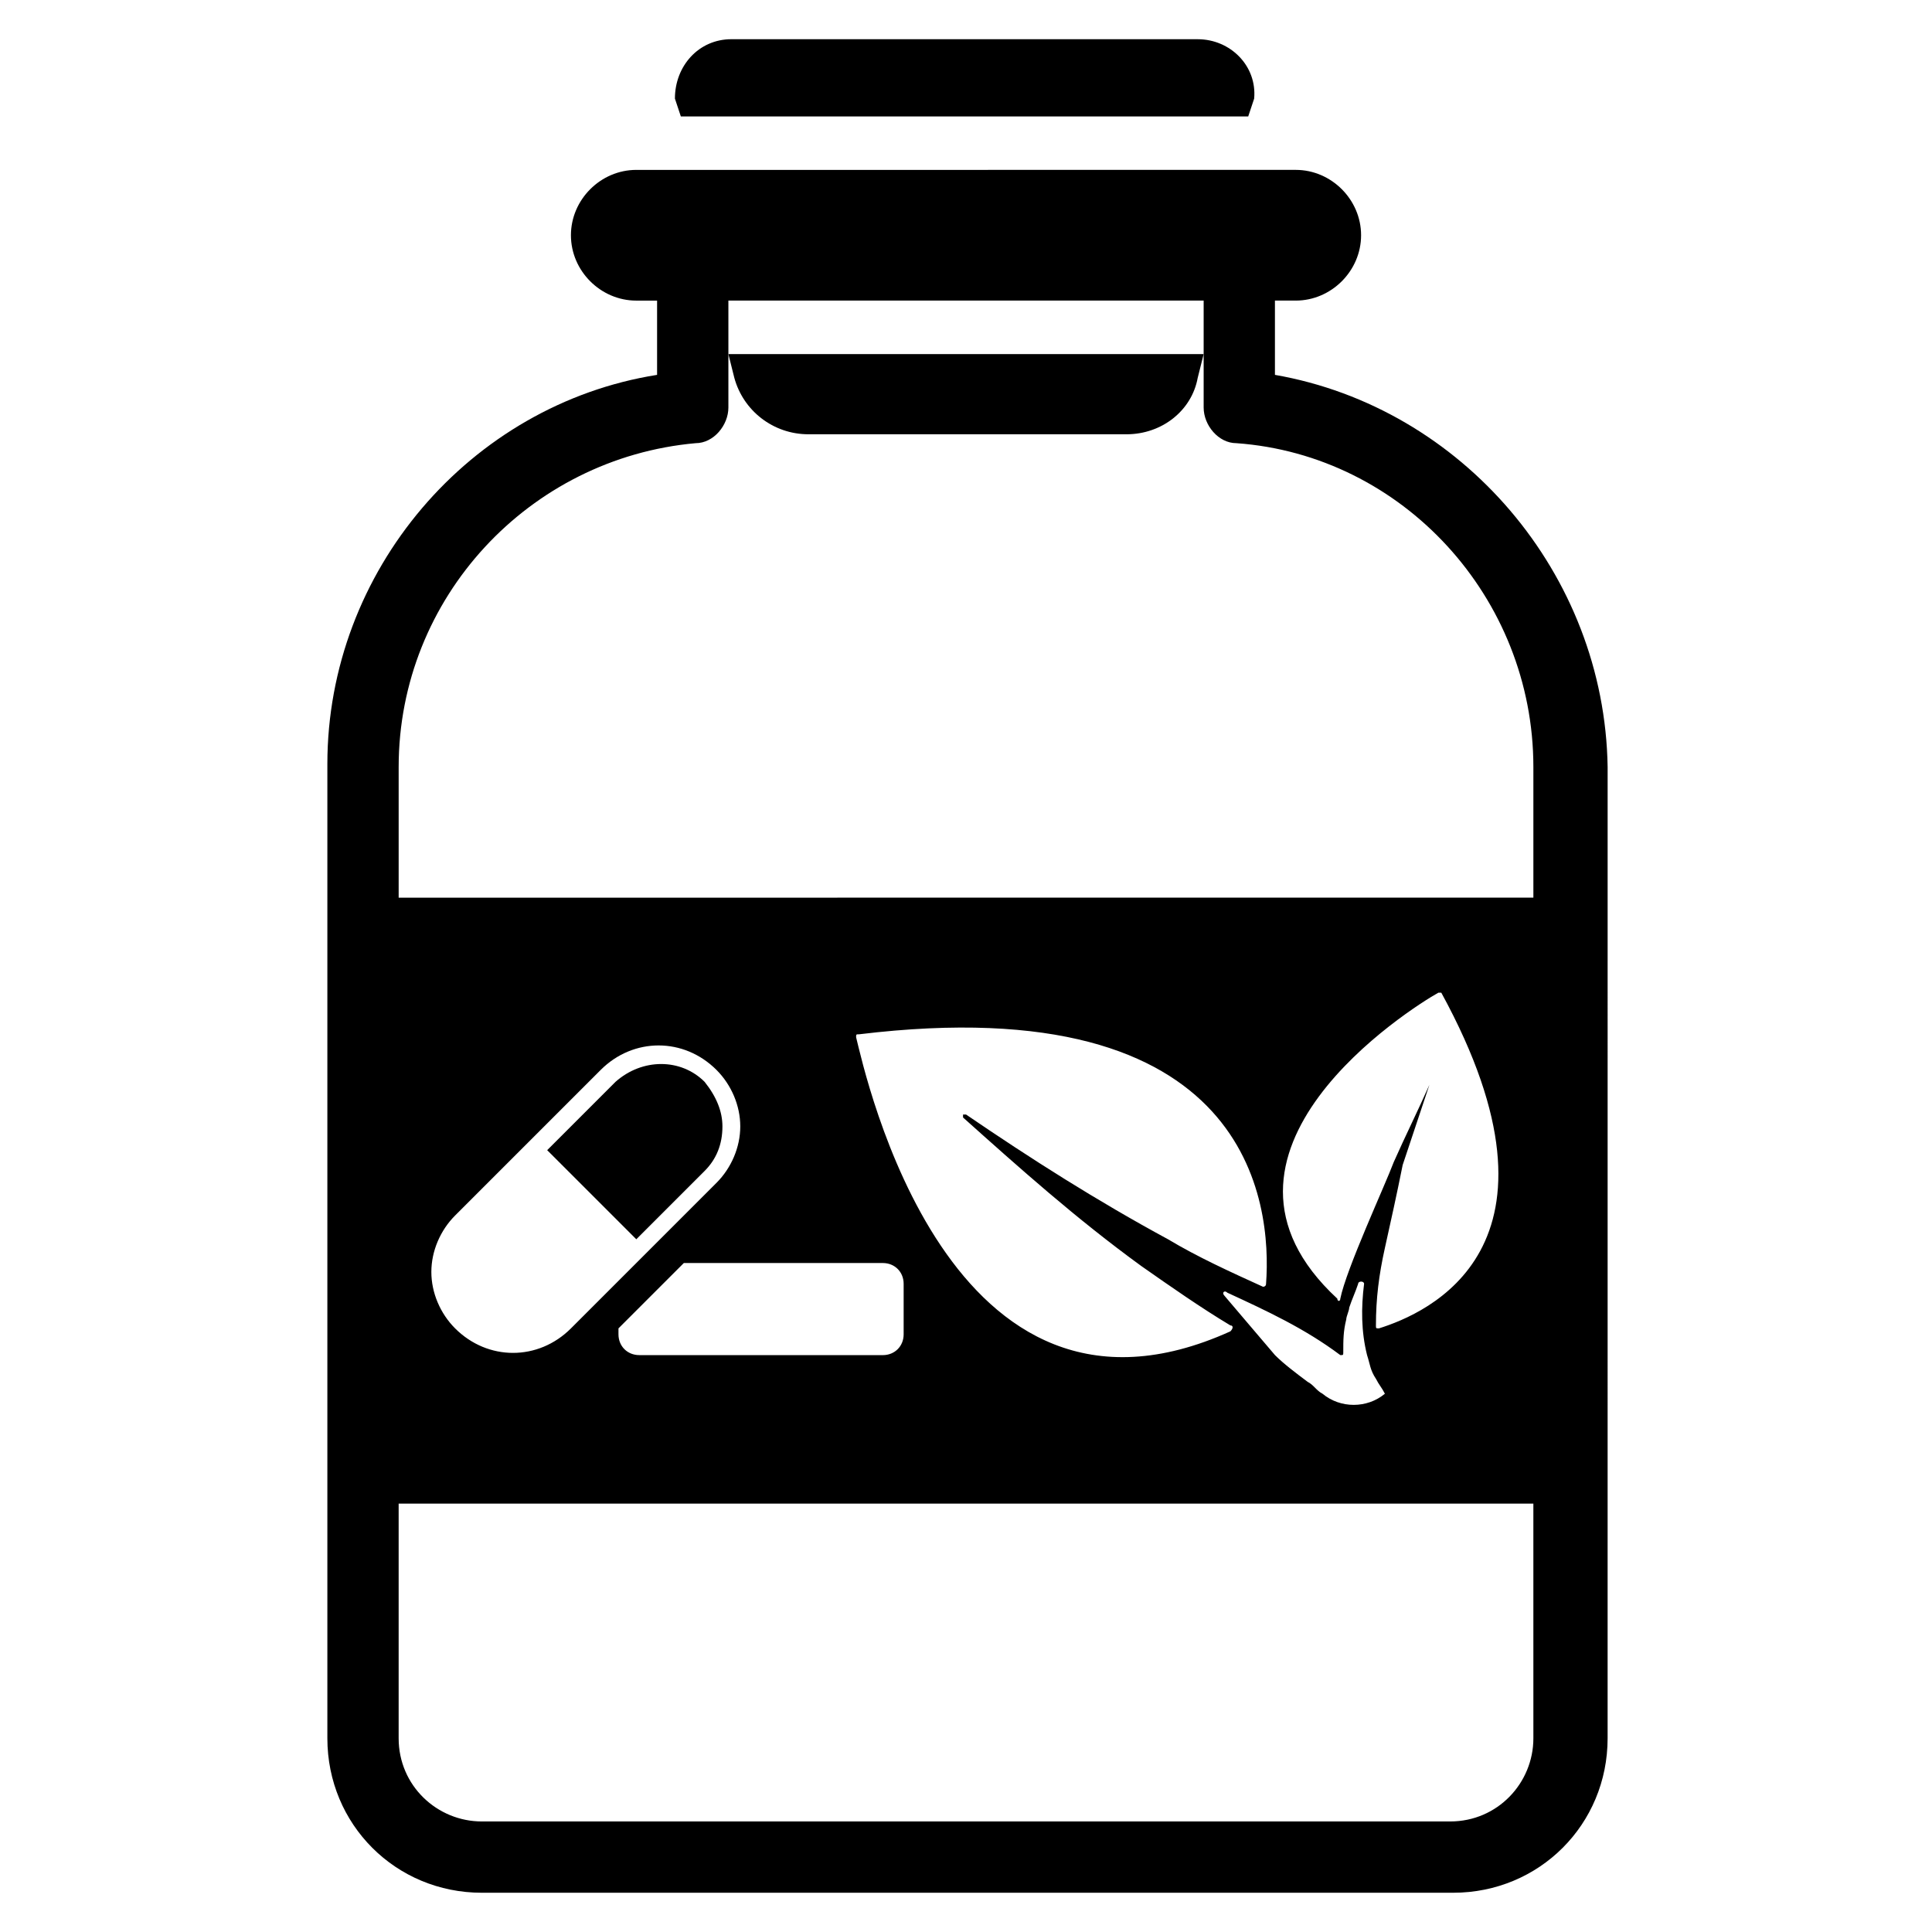 <?xml version="1.0" encoding="UTF-8"?>
<!-- Uploaded to: ICON Repo, www.iconrepo.com, Generator: ICON Repo Mixer Tools -->
<svg fill="#000000" width="800px" height="800px" version="1.1" viewBox="144 144 512 512" xmlns="http://www.w3.org/2000/svg">
 <g>
  <path d="m324.43 174.86h150.36l1.574-4.723c0.789-8.66-6.297-15.742-14.957-15.742l-123.59-0.004c-8.66 0-14.957 7.086-14.957 15.742z"/>
  <path d="m481.87 243.34v-19.68h5.512c9.445 0 17.32-7.871 17.32-17.32 0-9.445-7.871-17.32-17.32-17.32l-174.76 0.004c-9.445 0-17.32 7.871-17.32 17.32 0 9.445 7.871 17.32 17.32 17.32h5.512v19.68c-49.594 7.871-87.379 51.957-87.379 103.12v258.2c0 22.828 18.105 40.934 40.934 40.934h257.41c22.828 0 40.934-18.105 40.934-40.934l0.004-257.41c-0.789-51.172-38.574-95.254-88.168-103.91zm-153.5 18.105c4.723 0 8.66-4.723 8.66-9.445v-28.34h125.95v28.34c0 4.723 3.938 9.445 8.66 9.445 44.082 3.148 78.719 40.934 78.719 85.805v34.637l-300.71 0.004v-34.637c0-44.871 34.637-81.871 78.719-85.809zm-20.469 234.59 17.32-17.32h52.742c3.148 0 5.512 2.363 5.512 5.512v13.383c0 3.148-2.363 5.512-5.512 5.512l-64.551-0.004c-3.148 0-5.512-2.363-5.512-5.512zm-12.594 0c-8.66 8.66-22.043 8.66-30.699 0-3.938-3.938-6.297-9.445-6.297-14.957s2.363-11.02 6.297-14.957l38.574-38.574c8.66-8.66 22.043-8.66 30.699 0 3.938 3.938 6.297 9.445 6.297 14.957 0 5.512-2.363 11.02-6.297 14.957zm75.57-77.148c0-0.789 0-0.789 0.789-0.789 103.91-12.594 109.42 44.871 107.85 66.125 0 0.789-0.789 0.789-0.789 0.789-8.66-3.938-17.32-7.871-25.191-12.594-18.895-10.234-36.211-21.254-53.531-33.062h-0.789v0.789c14.957 13.383 29.914 26.766 47.23 39.359 7.871 5.512 15.742 11.02 23.617 15.742 0.789 0 0.789 0.789 0 1.574-74.781 33.852-96.82-68.488-99.184-77.934zm97.613 68.488c-0.789-0.789 0-1.574 0.789-0.789 10.234 4.723 20.469 9.445 29.914 16.531 0.789 0 0.789 0 0.789-0.789 0-3.148 0-5.512 0.789-8.66 0-0.789 0.789-2.363 0.789-3.148 0.789-2.363 1.574-3.938 2.363-6.297 0-0.789 1.574-0.789 1.574 0-0.789 6.297-0.789 12.594 0.789 18.895 0.789 2.363 0.789 3.938 2.363 6.297 0.789 1.574 1.574 2.363 2.363 3.938-4.723 3.938-11.809 3.938-16.531 0-1.574-0.789-2.363-2.363-3.938-3.148-3.148-2.363-6.297-4.723-8.66-7.086-4.734-5.508-8.672-10.234-13.395-15.742zm40.934 8.66c-0.789 0-0.789 0-0.789-0.789 0-7.086 0.789-13.383 2.363-20.469 1.574-7.086 3.148-14.168 4.723-22.043 2.363-7.086 4.723-14.168 7.086-21.254-3.148 7.086-6.297 13.383-9.445 20.469-2.363 6.297-12.594 28.34-14.168 36.211 0 0.789-0.789 0.789-0.789 0-41.723-38.574 19.68-77.145 26.766-81.082h0.789c36.996 67.699-3.938 85.02-16.535 88.957zm18.895 130.67h-256.63c-11.809 0-22.043-9.445-22.043-22.043v-62.188h300.71l0.004 62.191c0 11.809-9.449 22.039-22.043 22.039z"/>
  <path d="m358.28 259.09h84.23c9.445 0 17.32-6.297 18.895-14.957l1.574-6.297h-125.95l1.574 6.297c2.359 8.66 10.234 14.957 19.68 14.957z"/>
  <path d="m330.73 430.7c-6.297-6.297-16.531-6.297-23.617 0l-18.105 18.105 23.617 23.617 18.105-18.105c3.148-3.148 4.723-7.086 4.723-11.809 0-3.938-1.574-7.871-4.723-11.809z"/>
 </g>
</svg>